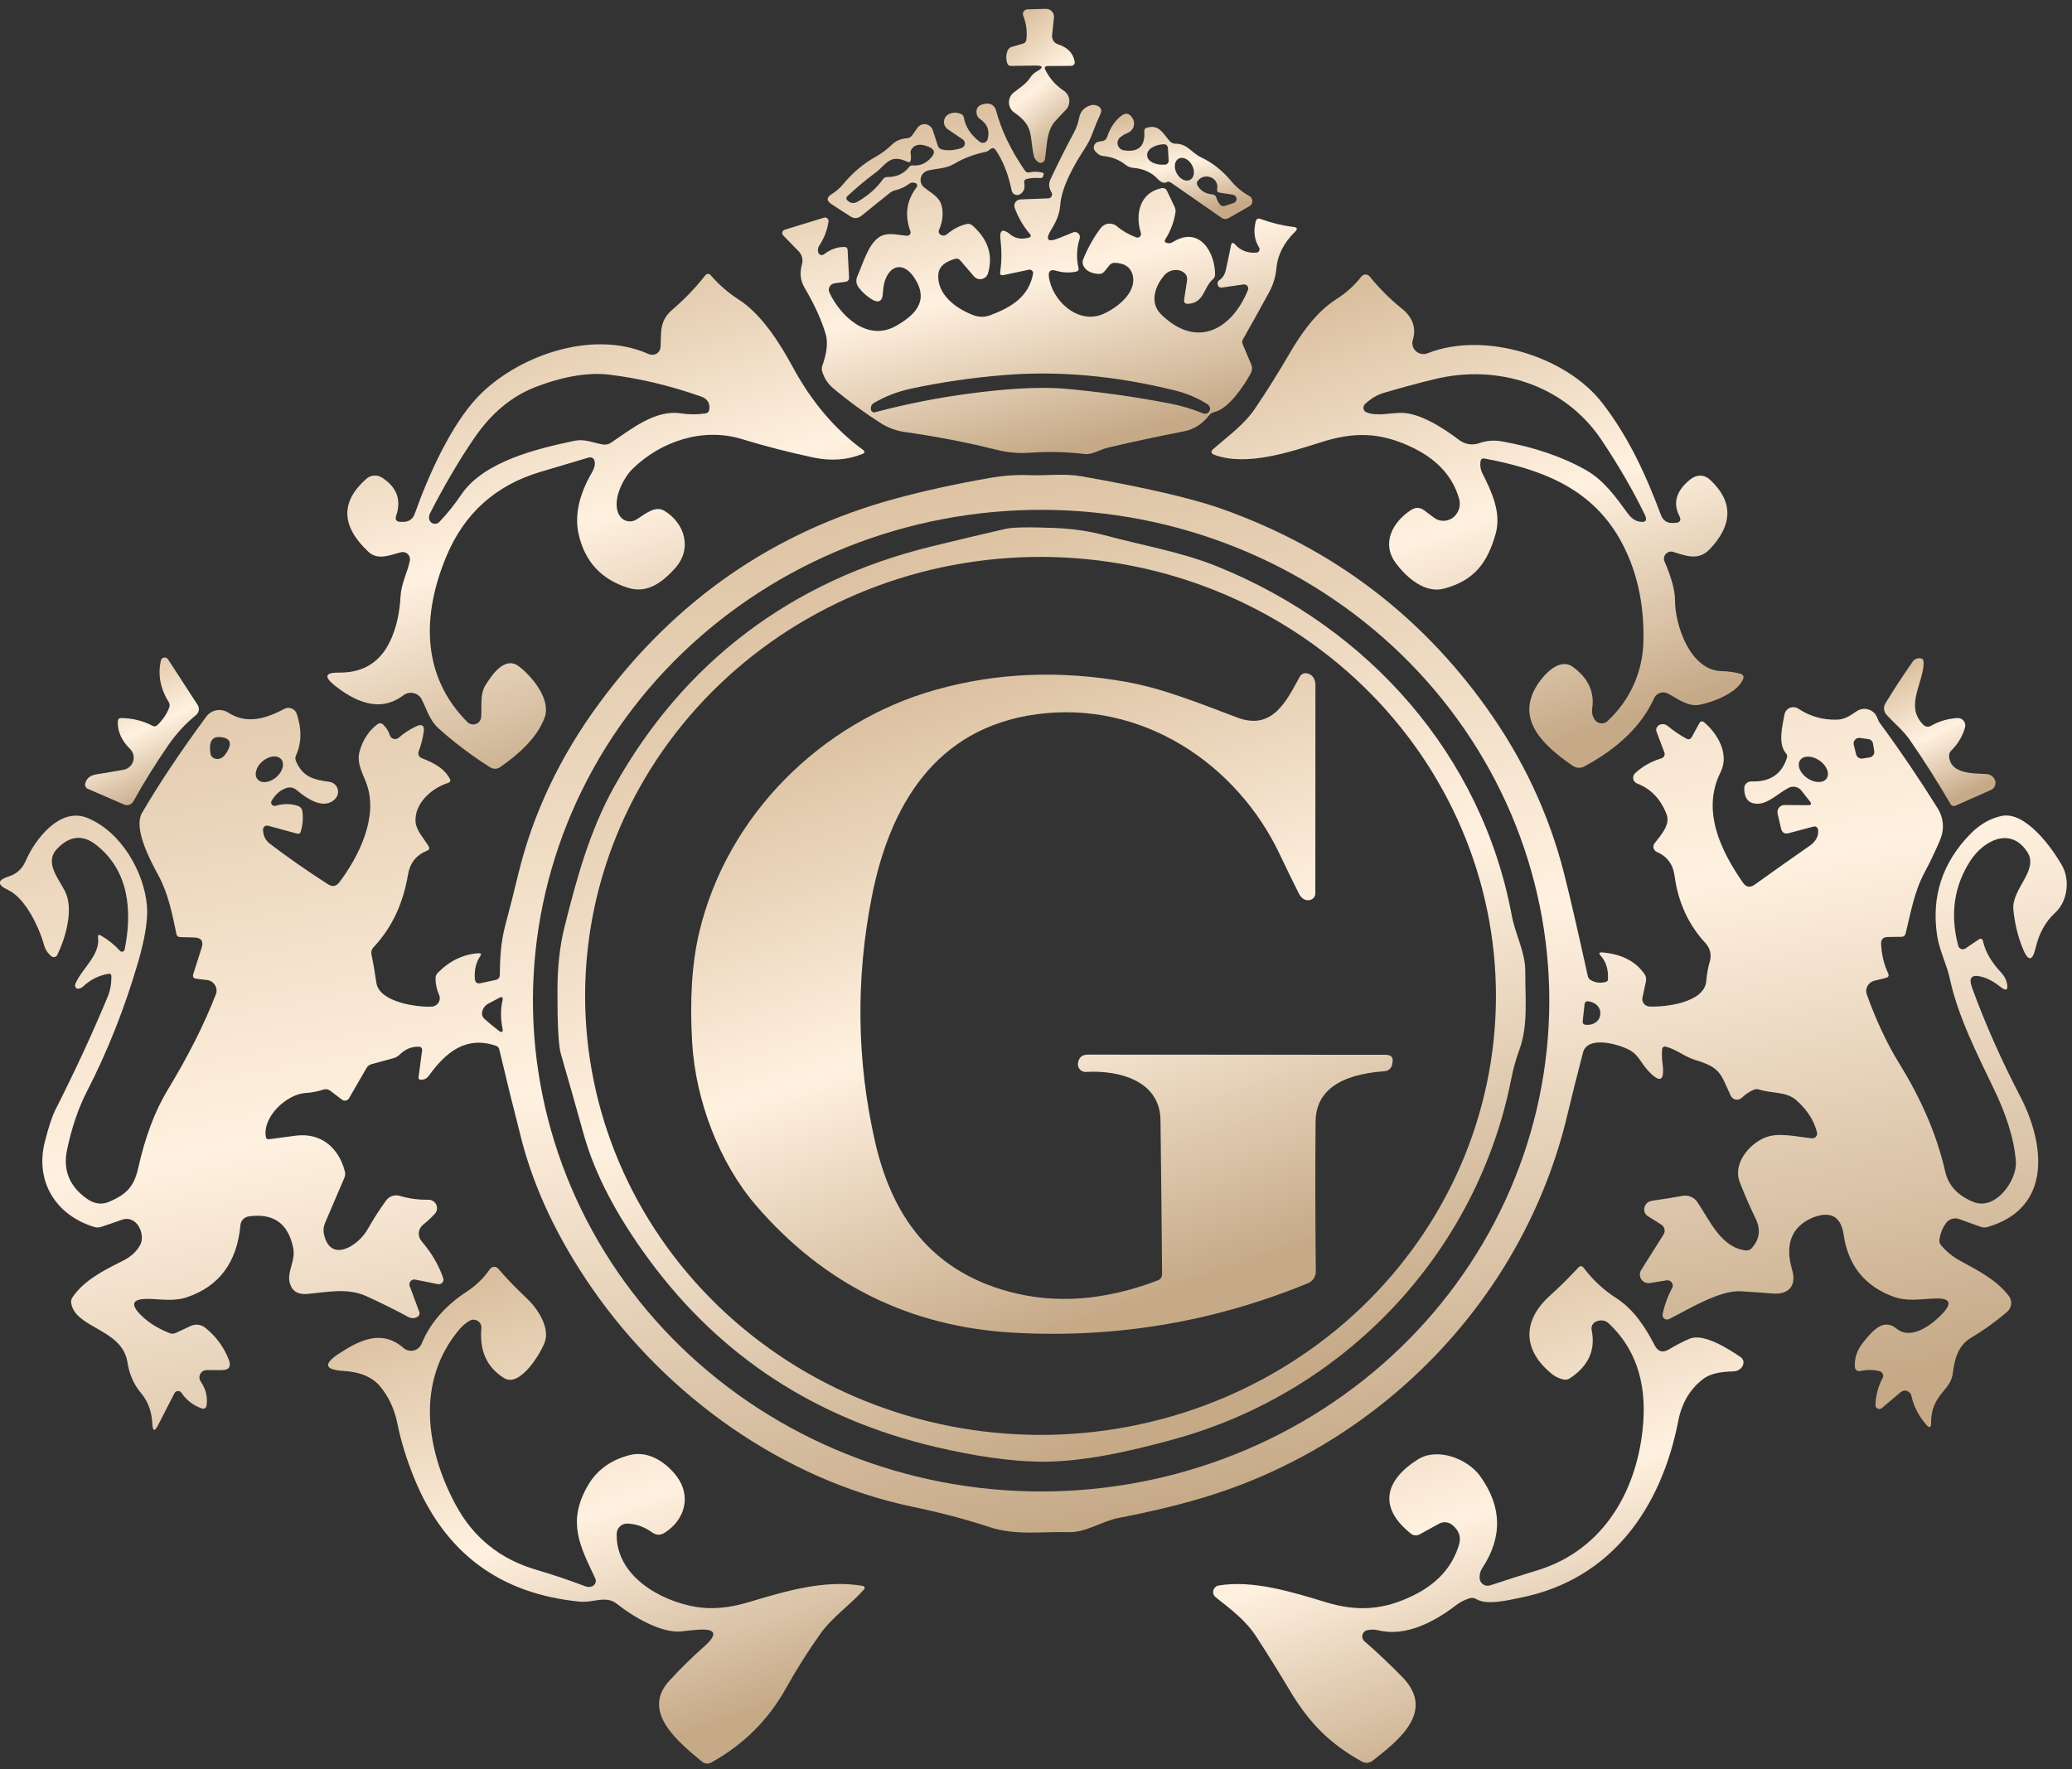 <?xml version="1.0" encoding="UTF-8"?> <svg xmlns="http://www.w3.org/2000/svg" width="48" height="41" viewBox="0 0 48 41" fill="none"><rect x="0" y="0" width="48" height="41" fill="#333333" stroke="none"/> <path d="M24.012 1.659C24.185 1.562 24.17 1.515 23.966 1.519L23.429 1.528C23.376 1.529 23.342 1.504 23.329 1.453C23.301 1.347 23.307 1.252 23.345 1.166C23.354 1.147 23.367 1.129 23.384 1.115C23.401 1.101 23.42 1.09 23.442 1.084L23.694 1.013C23.743 0.999 23.77 0.968 23.777 0.917C23.799 0.729 23.775 0.545 23.705 0.365C23.698 0.349 23.695 0.331 23.697 0.314C23.699 0.296 23.705 0.28 23.715 0.265C23.725 0.25 23.738 0.238 23.753 0.23C23.769 0.221 23.786 0.216 23.804 0.216L24.228 0.205C24.254 0.204 24.28 0.209 24.304 0.219C24.328 0.229 24.349 0.244 24.367 0.263C24.385 0.282 24.398 0.304 24.407 0.328C24.415 0.353 24.418 0.379 24.416 0.404L24.373 0.819C24.369 0.864 24.38 0.909 24.404 0.946C24.429 0.984 24.465 1.012 24.508 1.026C24.736 1.1 24.866 1.236 24.897 1.436C24.898 1.447 24.898 1.458 24.895 1.469C24.892 1.48 24.886 1.49 24.879 1.498C24.871 1.507 24.862 1.514 24.852 1.518C24.842 1.523 24.83 1.526 24.819 1.526L24.274 1.53C24.207 1.531 24.188 1.561 24.217 1.62C24.313 1.816 24.455 1.976 24.642 2.101C24.678 2.125 24.708 2.156 24.731 2.193C24.753 2.23 24.767 2.272 24.771 2.315C24.776 2.358 24.77 2.401 24.756 2.442C24.742 2.482 24.719 2.519 24.688 2.55C24.607 2.634 24.526 2.719 24.447 2.806C24.232 3.043 24.259 3.398 24.205 3.696C24.202 3.711 24.195 3.725 24.186 3.737C24.177 3.749 24.164 3.759 24.15 3.765C24.136 3.772 24.121 3.775 24.105 3.774C24.09 3.774 24.075 3.769 24.061 3.762C24.001 3.727 23.962 3.673 23.947 3.601C23.845 3.122 23.959 2.93 23.496 2.607C23.46 2.581 23.43 2.548 23.408 2.509C23.387 2.47 23.375 2.427 23.373 2.383C23.371 2.339 23.38 2.295 23.398 2.255C23.416 2.214 23.443 2.179 23.477 2.15C23.612 2.04 23.769 1.948 23.864 1.8C23.903 1.74 23.953 1.693 24.012 1.659Z" fill="url(#paint0_linear_1514_1118)"></path> <path d="M23.857 5.42C23.709 5.248 23.592 5.048 23.507 4.819C23.499 4.797 23.496 4.774 23.498 4.751C23.501 4.728 23.509 4.706 23.522 4.687C23.535 4.667 23.553 4.651 23.573 4.64C23.594 4.629 23.617 4.622 23.64 4.621L24.285 4.596C24.301 4.595 24.316 4.591 24.33 4.582C24.343 4.574 24.355 4.562 24.362 4.548C24.37 4.535 24.373 4.519 24.373 4.503C24.373 4.487 24.368 4.472 24.36 4.458C24.297 4.357 24.288 4.257 24.334 4.158C24.51 3.783 24.692 3.42 24.88 3.069C24.936 2.964 24.977 2.849 25.001 2.725C25.027 2.594 25.102 2.503 25.227 2.453C25.294 2.426 25.355 2.424 25.411 2.447C25.509 2.487 25.535 2.554 25.49 2.649C25.43 2.777 25.372 2.914 25.319 3.06C25.268 3.202 25.204 3.33 25.127 3.446C24.899 3.792 24.591 4.325 24.561 4.755C24.549 4.931 24.483 5.114 24.362 5.307C24.204 5.56 24.264 5.629 24.542 5.514L24.856 5.386C24.876 5.377 24.898 5.375 24.92 5.378C24.942 5.382 24.962 5.391 24.979 5.406C24.995 5.421 25.007 5.44 25.013 5.461C25.019 5.482 25.019 5.505 25.012 5.526C24.941 5.753 24.932 5.983 24.985 6.215C24.995 6.256 24.979 6.282 24.937 6.292C24.784 6.327 24.624 6.32 24.459 6.272C24.337 6.237 24.283 6.282 24.298 6.408C24.365 6.954 24.967 7.537 25.563 7.273C25.877 7.133 26.322 6.79 26.245 6.402C26.205 6.201 26.064 6.097 25.823 6.09C25.8 6.089 25.778 6.094 25.757 6.103C25.737 6.112 25.719 6.126 25.704 6.144L25.588 6.287C25.549 6.334 25.499 6.355 25.437 6.348C25.258 6.331 25.144 6.264 25.095 6.149C25.074 6.101 25.074 6.052 25.095 6.004C25.205 5.735 25.34 5.495 25.499 5.285C25.52 5.257 25.547 5.233 25.577 5.216C25.608 5.198 25.642 5.187 25.677 5.183C25.713 5.18 25.748 5.183 25.782 5.193C25.816 5.203 25.848 5.22 25.875 5.243C26.006 5.354 26.155 5.439 26.32 5.5C26.335 5.506 26.351 5.507 26.366 5.504C26.381 5.501 26.395 5.494 26.407 5.484C26.418 5.473 26.426 5.46 26.43 5.445C26.434 5.43 26.434 5.414 26.429 5.399C26.293 4.965 26.398 4.464 26.913 4.359C26.936 4.354 26.96 4.357 26.981 4.367C27.003 4.377 27.02 4.394 27.03 4.415L27.211 4.792C27.232 4.835 27.238 4.881 27.23 4.928C27.195 5.148 27.118 5.351 27 5.538C26.967 5.59 26.982 5.622 27.044 5.632C27.061 5.636 27.078 5.637 27.095 5.635C27.123 5.632 27.148 5.624 27.17 5.609C27.793 5.219 28.154 5.862 28.148 6.366C28.148 6.405 28.133 6.438 28.104 6.464C27.876 6.663 27.898 7.02 27.527 7.04C27.453 7.045 27.421 7.011 27.432 6.938L27.5 6.497C27.505 6.463 27.501 6.43 27.489 6.398C27.476 6.367 27.456 6.34 27.429 6.319C27.296 6.214 27.094 6.247 26.985 6.367C26.767 6.606 26.616 7.007 26.898 7.284C27.734 8.105 28.544 7.621 28.91 6.721C28.916 6.706 28.919 6.689 28.916 6.672C28.914 6.655 28.907 6.64 28.897 6.626C28.886 6.613 28.872 6.603 28.856 6.597C28.841 6.59 28.823 6.588 28.806 6.591L28.313 6.663C28.262 6.671 28.228 6.65 28.21 6.602C28.203 6.581 28.203 6.559 28.21 6.537C28.215 6.521 28.23 6.505 28.253 6.488C28.325 6.438 28.373 6.363 28.396 6.262C28.441 6.064 28.481 5.874 28.516 5.692C28.531 5.617 28.564 5.609 28.614 5.666C28.738 5.806 28.901 5.869 29.105 5.854C29.118 5.853 29.131 5.849 29.143 5.842C29.154 5.835 29.164 5.825 29.17 5.813C29.176 5.801 29.179 5.788 29.179 5.775C29.178 5.761 29.175 5.749 29.168 5.737C29.058 5.559 29.033 5.357 29.09 5.132C29.105 5.071 29.143 5.052 29.202 5.074C29.454 5.166 29.709 5.228 29.966 5.259C30.054 5.27 30.067 5.307 30.004 5.368C29.742 5.623 29.596 5.908 29.568 6.222C29.551 6.414 29.496 6.596 29.403 6.767C29.199 7.143 28.997 7.507 28.797 7.857C28.774 7.898 28.772 7.939 28.79 7.981L28.985 8.443C28.999 8.477 29.005 8.513 29.003 8.549C29.002 8.585 28.991 8.62 28.974 8.652C28.815 8.943 28.46 9.48 28.125 9.551C28.077 9.562 28.039 9.586 28.009 9.625C27.854 9.828 27.656 9.952 27.414 9.998C26.852 10.107 26.266 10.232 25.657 10.375C25.488 10.415 25.301 10.542 25.135 10.521C24.723 10.471 24.292 10.461 23.845 10.492C23.592 10.509 23.338 10.486 23.083 10.422C22.403 10.251 21.685 10.113 20.93 10.006C20.771 9.983 20.559 9.905 20.422 9.818C20.028 9.566 19.654 9.293 19.301 8.996C19.177 8.892 19.093 8.762 19.046 8.605C19.034 8.563 19.035 8.517 19.05 8.474C19.157 8.177 19.183 7.934 19.128 7.744C19.035 7.422 18.871 7.063 18.638 6.666C18.535 6.492 18.526 6.315 18.578 6.126C18.593 6.073 18.593 6.017 18.58 5.963C18.566 5.91 18.539 5.861 18.5 5.821L18.144 5.456C18.135 5.446 18.128 5.434 18.124 5.421C18.121 5.408 18.121 5.394 18.124 5.381C18.128 5.368 18.134 5.356 18.144 5.346C18.153 5.336 18.165 5.328 18.178 5.324L19.088 5.044C19.102 5.04 19.116 5.039 19.129 5.042C19.142 5.045 19.155 5.051 19.165 5.059C19.176 5.068 19.184 5.079 19.189 5.091C19.194 5.104 19.195 5.117 19.193 5.13C19.166 5.328 19.096 5.513 18.982 5.686C18.947 5.74 18.938 5.796 18.956 5.853C18.96 5.866 18.967 5.877 18.977 5.887C18.986 5.896 18.998 5.903 19.011 5.907C19.024 5.911 19.038 5.912 19.051 5.91C19.064 5.907 19.077 5.902 19.087 5.893C19.241 5.776 19.4 5.719 19.564 5.723C19.609 5.723 19.634 5.747 19.636 5.793L19.669 6.427C19.672 6.488 19.644 6.522 19.583 6.53L19.332 6.565C19.309 6.569 19.286 6.578 19.266 6.591C19.247 6.605 19.23 6.623 19.219 6.643C19.207 6.664 19.201 6.687 19.2 6.711C19.199 6.734 19.204 6.758 19.214 6.779C19.463 7.316 20.094 7.926 20.752 7.555C21.177 7.314 21.53 6.993 21.198 6.462C20.886 5.962 20.477 6.202 20.454 6.779C20.445 6.99 20.352 7.038 20.173 6.922C20.076 6.859 19.987 6.779 19.906 6.681C19.832 6.592 19.819 6.495 19.866 6.39C19.989 6.117 20.106 5.681 20.353 5.504C20.544 5.367 20.796 5.447 21.011 5.463C21.024 5.464 21.037 5.462 21.049 5.456C21.061 5.451 21.071 5.443 21.079 5.432C21.087 5.422 21.092 5.41 21.094 5.397C21.096 5.384 21.095 5.371 21.09 5.359C20.952 4.985 21.001 4.643 21.237 4.335C21.243 4.327 21.247 4.318 21.248 4.309C21.25 4.3 21.249 4.291 21.246 4.282C21.244 4.273 21.239 4.265 21.232 4.258C21.226 4.251 21.217 4.246 21.208 4.243C21.186 4.235 21.163 4.231 21.139 4.231C21.113 4.231 21.089 4.239 21.07 4.254C20.973 4.327 20.863 4.379 20.738 4.41C20.688 4.423 20.642 4.446 20.602 4.479L19.956 5C19.874 5.066 19.787 5.071 19.698 5.013L19.267 4.734C19.143 4.655 19.143 4.576 19.267 4.499C19.37 4.433 19.459 4.357 19.531 4.27C19.751 4.003 19.999 3.793 20.274 3.64C20.416 3.561 20.542 3.467 20.654 3.359C20.753 3.26 20.868 3.215 21.008 3.204C21.063 3.199 21.105 3.175 21.136 3.13L21.252 2.963C21.273 2.932 21.303 2.908 21.337 2.894C21.371 2.879 21.409 2.874 21.446 2.879C21.483 2.884 21.518 2.9 21.546 2.924C21.575 2.948 21.596 2.979 21.608 3.014L21.727 3.38C21.735 3.401 21.747 3.42 21.764 3.435C21.781 3.45 21.802 3.46 21.824 3.465C21.962 3.496 22.112 3.484 22.274 3.43C22.294 3.423 22.312 3.411 22.325 3.395C22.339 3.379 22.348 3.359 22.351 3.338C22.354 3.318 22.351 3.297 22.342 3.278C22.334 3.259 22.32 3.242 22.302 3.231L21.956 2.995C21.926 2.974 21.902 2.946 21.887 2.913C21.871 2.88 21.865 2.844 21.868 2.808C21.872 2.771 21.885 2.737 21.906 2.707C21.928 2.678 21.957 2.655 21.99 2.64C22.084 2.599 22.176 2.601 22.267 2.644C22.302 2.659 22.322 2.685 22.328 2.722C22.367 2.94 22.489 3.128 22.695 3.285C22.71 3.296 22.728 3.304 22.747 3.308C22.767 3.311 22.786 3.31 22.805 3.304C22.823 3.298 22.84 3.287 22.853 3.273C22.866 3.259 22.875 3.242 22.88 3.224C22.933 3.029 22.874 2.874 22.704 2.758C22.656 2.726 22.629 2.681 22.623 2.624C22.606 2.49 22.683 2.415 22.854 2.4C22.903 2.396 22.951 2.409 22.991 2.436C23.031 2.464 23.06 2.505 23.072 2.551C23.194 3.013 23.417 3.48 23.742 3.952C23.77 3.992 23.806 4.006 23.853 3.994C23.95 3.971 24.052 3.974 24.158 4.003C24.174 4.008 24.181 4.018 24.177 4.034L24.17 4.071C24.167 4.088 24.157 4.103 24.143 4.114C24.128 4.124 24.11 4.129 24.093 4.127C23.987 4.117 23.886 4.123 23.79 4.145C23.738 4.157 23.717 4.189 23.727 4.24C23.75 4.354 23.721 4.44 23.639 4.496C23.621 4.508 23.601 4.516 23.58 4.519C23.558 4.521 23.537 4.519 23.517 4.511C23.497 4.503 23.479 4.491 23.465 4.474C23.451 4.458 23.442 4.439 23.437 4.418C23.357 4.03 23.232 3.714 23.06 3.469C23.03 3.426 22.993 3.42 22.95 3.45C22.935 3.461 22.92 3.473 22.905 3.485C22.886 3.501 22.863 3.512 22.838 3.518C22.565 3.574 22.317 3.669 22.094 3.802C21.911 3.911 21.699 3.901 21.496 3.952C21.456 3.963 21.419 3.984 21.39 4.014C21.361 4.043 21.341 4.08 21.332 4.12C21.322 4.16 21.324 4.202 21.337 4.24C21.351 4.279 21.374 4.314 21.406 4.34C21.555 4.464 21.749 4.551 21.808 4.748C21.86 4.926 21.842 5.121 21.752 5.332C21.744 5.351 21.743 5.371 21.749 5.391C21.755 5.41 21.767 5.426 21.785 5.437C21.837 5.47 21.889 5.466 21.94 5.425C22.09 5.302 22.242 5.224 22.396 5.191C22.445 5.181 22.489 5.192 22.526 5.224C22.89 5.545 23.011 5.915 22.888 6.334C22.879 6.366 22.86 6.396 22.835 6.419C22.81 6.442 22.779 6.458 22.746 6.465C22.712 6.472 22.677 6.47 22.645 6.459C22.612 6.448 22.583 6.428 22.561 6.402L22.251 6.04C22.212 5.996 22.166 5.983 22.112 6.001C21.924 6.064 21.745 6.152 21.736 6.378C21.718 6.833 22.142 7.147 22.548 7.303C22.679 7.352 22.809 7.353 22.936 7.306C23.418 7.127 23.835 6.879 23.932 6.343C23.934 6.33 23.933 6.317 23.929 6.304C23.925 6.291 23.918 6.28 23.908 6.271C23.898 6.262 23.886 6.255 23.873 6.251C23.86 6.248 23.847 6.247 23.834 6.25L23.251 6.374C23.187 6.388 23.16 6.362 23.17 6.299C23.206 6.061 23.208 5.813 23.177 5.556C23.15 5.327 23.226 5.285 23.405 5.432C23.522 5.528 23.663 5.553 23.83 5.507C23.884 5.492 23.893 5.463 23.857 5.42ZM21.02 3.749C20.604 3.553 20.529 3.822 20.271 4.01C20.064 4.162 19.852 4.339 19.635 4.541C19.596 4.576 19.596 4.612 19.635 4.648C19.705 4.714 19.782 4.722 19.868 4.673C20.116 4.53 20.311 4.357 20.454 4.153C20.465 4.137 20.48 4.124 20.498 4.115C20.515 4.106 20.535 4.101 20.555 4.102C20.771 4.104 20.939 4.027 21.06 3.87C21.082 3.841 21.111 3.829 21.147 3.833C21.318 3.848 21.463 3.783 21.583 3.637C21.668 3.535 21.648 3.458 21.524 3.406C21.334 3.324 21.199 3.339 21.121 3.45C21.097 3.484 21.088 3.524 21.097 3.569C21.106 3.615 21.106 3.662 21.098 3.709C21.091 3.757 21.065 3.771 21.02 3.749ZM22.518 9.112C23.176 9.027 23.999 8.947 24.721 9.012C25.531 9.086 26.335 9.201 27.134 9.357C27.379 9.405 27.624 9.479 27.869 9.579C27.89 9.588 27.913 9.59 27.936 9.586C27.958 9.582 27.979 9.571 27.996 9.556C28.012 9.541 28.024 9.521 28.029 9.499C28.035 9.478 28.033 9.455 28.026 9.434C28.015 9.404 27.995 9.38 27.967 9.363C27.74 9.22 27.492 9.115 27.222 9.049C25.845 8.707 24.526 8.588 23.264 8.691C22.513 8.753 21.794 8.858 21.106 9.006C20.802 9.071 20.518 9.18 20.255 9.332C20.187 9.37 20.162 9.427 20.18 9.502C20.182 9.512 20.186 9.52 20.192 9.528C20.197 9.535 20.204 9.541 20.212 9.546C20.221 9.551 20.23 9.554 20.239 9.555C20.248 9.557 20.258 9.556 20.267 9.554C20.993 9.36 21.743 9.213 22.518 9.112Z" fill="url(#paint1_linear_1514_1118)"></path> <path d="M27.016 4.226C27.002 4.235 26.986 4.238 26.97 4.235C26.917 4.228 26.871 4.203 26.832 4.16C26.687 3.998 26.492 3.908 26.248 3.889C26.187 3.884 26.133 3.862 26.084 3.825C25.932 3.704 25.758 3.635 25.562 3.616C25.507 3.611 25.459 3.59 25.419 3.551L25.38 3.515C25.362 3.497 25.348 3.475 25.342 3.451C25.335 3.426 25.336 3.401 25.343 3.377C25.351 3.353 25.365 3.331 25.384 3.315C25.403 3.298 25.426 3.287 25.451 3.283L25.542 3.267C25.565 3.264 25.587 3.254 25.605 3.238C25.623 3.223 25.637 3.203 25.644 3.181C25.713 2.972 25.82 2.809 25.963 2.694C26.077 2.6 26.17 2.619 26.242 2.749C26.259 2.778 26.268 2.81 26.271 2.843C26.274 2.876 26.27 2.909 26.259 2.94C26.248 2.972 26.23 3 26.207 3.024C26.184 3.048 26.156 3.067 26.125 3.08C26.062 3.105 26.005 3.138 25.953 3.18C25.927 3.2 25.907 3.228 25.897 3.26C25.886 3.291 25.885 3.325 25.894 3.358C25.903 3.39 25.921 3.419 25.946 3.441C25.971 3.463 26.002 3.478 26.035 3.483C26.377 3.535 26.534 3.387 26.508 3.038C26.505 3.001 26.522 2.976 26.558 2.963C26.854 2.866 26.948 3.107 27.103 3.275C27.12 3.293 27.14 3.307 27.162 3.316C27.184 3.326 27.207 3.33 27.232 3.33C27.508 3.329 27.605 3.543 27.834 3.651C28.088 3.771 28.315 3.951 28.515 4.189C28.637 4.336 28.78 4.453 28.941 4.541C28.963 4.552 28.981 4.569 28.993 4.59C29.006 4.611 29.012 4.634 29.013 4.658C29.013 4.682 29.007 4.706 28.995 4.727C28.983 4.748 28.965 4.766 28.944 4.778L28.473 5.048C28.409 5.085 28.348 5.083 28.289 5.041L27.124 4.23C27.088 4.205 27.052 4.204 27.016 4.226ZM27.073 3.721L27.056 3.426C27.054 3.403 27.044 3.381 27.026 3.365C27.009 3.35 26.985 3.341 26.962 3.343L26.94 3.344C26.84 3.35 26.745 3.379 26.677 3.426C26.608 3.472 26.572 3.532 26.575 3.593L26.576 3.609C26.578 3.639 26.589 3.668 26.61 3.695C26.63 3.722 26.66 3.745 26.696 3.765C26.732 3.784 26.775 3.798 26.822 3.807C26.868 3.816 26.918 3.819 26.967 3.816L26.989 3.815C27.001 3.814 27.012 3.811 27.023 3.806C27.034 3.801 27.043 3.794 27.051 3.785C27.059 3.777 27.065 3.766 27.069 3.755C27.073 3.744 27.074 3.733 27.073 3.721ZM27.567 4.169C27.59 4.157 27.61 4.138 27.626 4.115C27.641 4.091 27.651 4.063 27.656 4.032C27.66 4 27.659 3.966 27.652 3.931C27.645 3.897 27.633 3.862 27.616 3.83C27.599 3.797 27.578 3.767 27.553 3.742C27.528 3.717 27.501 3.696 27.472 3.682C27.443 3.667 27.414 3.659 27.386 3.658C27.358 3.656 27.331 3.662 27.307 3.674C27.284 3.686 27.264 3.704 27.249 3.728C27.234 3.752 27.223 3.78 27.219 3.811C27.214 3.843 27.215 3.877 27.222 3.911C27.229 3.946 27.241 3.981 27.258 4.013C27.275 4.046 27.297 4.075 27.322 4.101C27.346 4.126 27.374 4.147 27.402 4.161C27.431 4.176 27.46 4.184 27.489 4.185C27.517 4.186 27.544 4.181 27.567 4.169ZM28.196 4.383C28.247 4.113 27.906 3.99 27.75 4.187C27.721 4.225 27.719 4.265 27.745 4.306C27.82 4.426 27.934 4.492 28.087 4.506C28.135 4.51 28.166 4.536 28.18 4.582C28.194 4.634 28.219 4.683 28.253 4.729C28.287 4.773 28.331 4.787 28.384 4.769L28.579 4.704C28.6 4.697 28.618 4.683 28.63 4.664C28.642 4.646 28.648 4.624 28.646 4.602C28.644 4.58 28.634 4.559 28.619 4.543C28.604 4.527 28.583 4.516 28.561 4.512L28.256 4.465C28.208 4.458 28.188 4.431 28.196 4.383Z" fill="url(#paint2_linear_1514_1118)"></path> <path d="M9.179 11.945C9.146 12.041 9.181 12.091 9.285 12.093H9.33C9.471 12.095 9.564 12.031 9.61 11.9C9.935 10.982 10.458 9.841 11.063 9.203C11.941 8.275 13.694 7.609 15.029 8.205C15.058 8.218 15.089 8.223 15.121 8.221C15.153 8.219 15.184 8.21 15.21 8.194C15.238 8.177 15.26 8.155 15.276 8.128C15.292 8.101 15.301 8.071 15.303 8.039C15.32 7.689 15.274 7.436 15.572 7.179C15.86 6.932 16.117 6.664 16.342 6.376C16.349 6.367 16.358 6.36 16.369 6.355C16.379 6.35 16.39 6.347 16.401 6.347C16.413 6.346 16.424 6.349 16.434 6.353C16.444 6.358 16.453 6.364 16.461 6.373C16.653 6.596 16.868 6.784 17.105 6.936C17.642 7.279 18.064 7.949 18.361 8.498C18.799 9.307 19.341 9.948 19.988 10.421C20.043 10.461 20.039 10.494 19.976 10.52C19.625 10.661 19.246 10.688 18.838 10.601C18.271 10.48 17.72 10.338 17.184 10.174C16.275 9.897 15.299 10.23 14.649 10.87C14.416 11.102 14.138 11.671 14.373 11.976C14.415 12.029 14.475 12.065 14.542 12.078C14.608 12.09 14.678 12.078 14.736 12.043C14.924 11.931 15.172 11.7 15.394 11.838C15.873 12.134 16.041 12.725 15.636 13.171C15.361 13.475 15.01 13.763 14.556 13.623C13.928 13.429 13.543 13.01 13.402 12.365C13.309 11.936 13.414 11.461 13.717 10.94C13.74 10.901 13.758 10.858 13.77 10.812C13.782 10.768 13.783 10.725 13.774 10.682C13.771 10.668 13.765 10.654 13.757 10.642C13.748 10.63 13.738 10.62 13.725 10.613C13.713 10.605 13.699 10.6 13.684 10.598C13.669 10.596 13.655 10.597 13.64 10.601C13.258 10.714 12.885 10.825 12.522 10.934C11.48 11.243 10.752 11.899 10.337 12.9C9.786 14.228 9.745 15.644 10.827 16.732C10.852 16.757 10.884 16.774 10.918 16.782C10.953 16.791 10.989 16.789 11.023 16.777C11.057 16.765 11.086 16.744 11.108 16.717C11.13 16.689 11.143 16.656 11.146 16.621C11.17 16.369 11.109 16.095 11.249 15.873C11.388 15.655 11.69 15.189 12.021 15.441C12.329 15.678 12.766 16.204 12.619 16.621C12.455 17.086 12.015 17.479 11.587 17.776C11.554 17.8 11.514 17.813 11.473 17.814C11.432 17.814 11.391 17.803 11.356 17.782C10.928 17.511 10.53 17.211 10.161 16.88C9.955 16.694 9.89 16.448 9.771 16.209C9.753 16.172 9.726 16.14 9.693 16.114C9.66 16.088 9.622 16.07 9.581 16.061C9.54 16.052 9.498 16.051 9.457 16.06C9.416 16.069 9.378 16.087 9.345 16.112C8.79 16.532 8.206 16.246 7.745 15.877C7.499 15.679 7.535 15.582 7.852 15.586C8.446 15.593 8.856 15.316 9.083 14.754C9.195 14.479 9.26 14.171 9.278 13.831C9.296 13.511 9.432 13.288 9.495 12.992C9.5 12.964 9.499 12.936 9.49 12.909C9.482 12.882 9.467 12.858 9.446 12.838C9.426 12.819 9.4 12.805 9.373 12.798C9.345 12.79 9.317 12.79 9.289 12.797C9.038 12.859 8.756 12.995 8.534 12.786C7.901 12.193 7.884 11.63 8.484 11.097C8.534 11.052 8.597 11.025 8.664 11.02C8.732 11.015 8.798 11.033 8.854 11.07C9.193 11.291 9.301 11.583 9.179 11.945ZM16.349 9.579C16.369 9.576 16.388 9.567 16.402 9.553C16.417 9.538 16.426 9.52 16.429 9.5C16.456 9.345 16.39 9.24 16.233 9.185C15.511 8.933 14.805 8.765 14.115 8.682C13.549 8.613 12.908 8.77 12.395 8.972C11.841 9.19 11.369 9.587 10.98 10.161C10.63 10.675 10.292 11.251 9.965 11.888C9.944 11.928 9.936 11.97 9.94 12.013C9.942 12.039 9.952 12.064 9.968 12.085C9.985 12.106 10.007 12.122 10.032 12.13C10.057 12.139 10.084 12.14 10.11 12.134C10.136 12.128 10.159 12.114 10.177 12.095C10.364 11.9 10.533 11.689 10.684 11.464C11.209 10.683 12.466 10.393 13.301 10.216C13.541 10.165 13.722 10.255 13.954 10.298C14.027 10.313 14.094 10.299 14.155 10.258C14.617 9.951 15.173 9.488 15.77 9.578C15.967 9.608 16.16 9.608 16.349 9.579Z" fill="url(#paint3_linear_1514_1118)"></path> <path d="M34.3 10.679C34.282 10.781 34.296 10.878 34.343 10.971C34.563 11.406 34.783 11.887 34.649 12.366C34.466 13.016 34.173 13.447 33.456 13.639C33.015 13.758 32.593 13.393 32.337 13.051C31.996 12.595 32.255 12.099 32.688 11.818C32.794 11.749 32.896 11.752 32.996 11.828L33.217 11.994C33.293 12.052 33.389 12.077 33.485 12.065C33.58 12.053 33.666 12.004 33.725 11.93C33.814 11.819 33.839 11.693 33.8 11.554C33.65 11.023 33.268 10.618 32.654 10.339C31.95 10.017 31.365 10.008 30.621 10.242C29.88 10.476 28.876 10.812 28.14 10.542C28.05 10.509 28.041 10.461 28.113 10.399C28.447 10.107 28.818 9.843 29.067 9.477C29.334 9.083 29.595 8.668 29.849 8.232C30.131 7.747 30.476 7.238 30.971 6.923C31.188 6.786 31.377 6.614 31.538 6.408C31.55 6.393 31.564 6.382 31.581 6.374C31.597 6.366 31.616 6.361 31.634 6.361C31.652 6.361 31.671 6.365 31.687 6.373C31.704 6.381 31.719 6.392 31.73 6.407C31.952 6.682 32.2 6.93 32.474 7.15C32.703 7.331 32.822 7.583 32.73 7.874C32.716 7.92 32.715 7.969 32.727 8.016C32.74 8.062 32.765 8.104 32.801 8.137C32.837 8.17 32.882 8.192 32.93 8.2C32.978 8.209 33.027 8.204 33.072 8.186C34.364 7.671 36.264 8.241 37.112 9.33C37.724 10.118 38.124 10.992 38.477 11.932C38.529 12.069 38.628 12.131 38.774 12.118L38.816 12.116C38.923 12.107 38.953 12.055 38.905 11.959C38.748 11.653 38.832 11.371 39.155 11.111C39.307 10.99 39.481 10.99 39.621 11.122C40.152 11.621 40.148 12.155 39.611 12.723C39.349 13 39.064 12.883 38.762 12.789C38.731 12.78 38.699 12.779 38.669 12.787C38.638 12.796 38.611 12.812 38.59 12.836C38.569 12.859 38.555 12.887 38.549 12.918C38.544 12.949 38.548 12.981 38.56 13.009C38.722 13.385 38.803 13.685 38.803 13.907C38.803 14.483 39.151 15.537 39.886 15.552C40.037 15.555 40.186 15.576 40.331 15.617C40.342 15.62 40.352 15.625 40.361 15.632C40.369 15.639 40.376 15.648 40.382 15.658C40.387 15.668 40.39 15.678 40.39 15.689C40.391 15.7 40.389 15.711 40.386 15.722C40.267 16.046 39.706 16.266 39.368 16.332C39.102 16.383 38.861 16.189 38.642 16.072C38.614 16.057 38.583 16.048 38.551 16.045C38.519 16.042 38.486 16.046 38.456 16.056C38.426 16.066 38.398 16.082 38.374 16.104C38.351 16.125 38.332 16.151 38.319 16.18C38.038 16.802 37.502 17.327 36.711 17.756C36.613 17.809 36.517 17.803 36.421 17.737C35.792 17.298 35.083 16.692 35.616 15.865C35.77 15.628 36.128 15.229 36.437 15.454C36.792 15.712 36.941 16.032 36.886 16.414C36.871 16.512 36.891 16.6 36.944 16.678C36.96 16.701 36.981 16.72 37.005 16.735C37.029 16.749 37.057 16.758 37.085 16.761C37.113 16.764 37.142 16.761 37.169 16.752C37.196 16.743 37.221 16.728 37.241 16.709C37.752 16.229 38.053 15.593 38.071 14.868C38.094 13.964 37.909 13.167 37.517 12.479C36.835 11.285 35.668 10.865 34.382 10.624C34.364 10.62 34.345 10.624 34.33 10.635C34.314 10.645 34.303 10.661 34.3 10.679ZM32.448 9.566C32.895 9.561 33.455 9.933 33.809 10.2C33.874 10.248 33.949 10.28 34.029 10.292C34.109 10.304 34.191 10.296 34.267 10.269C34.437 10.209 34.616 10.195 34.804 10.23C35.556 10.365 36.205 10.588 36.751 10.899C37.16 11.133 37.436 11.525 37.71 11.898C37.789 12.006 37.877 12.069 37.976 12.087C38.126 12.115 38.169 12.061 38.102 11.924C37.833 11.368 37.501 10.794 37.106 10.203C36.243 8.908 34.687 8.428 33.224 8.788C32.825 8.886 32.437 8.991 32.059 9.103C31.898 9.151 31.752 9.239 31.62 9.365C31.606 9.379 31.595 9.397 31.59 9.416C31.584 9.435 31.583 9.455 31.587 9.474C31.592 9.494 31.601 9.512 31.614 9.526C31.628 9.541 31.645 9.553 31.664 9.559C31.913 9.647 32.192 9.57 32.448 9.566Z" fill="url(#paint4_linear_1514_1118)"></path> <path d="M41.928 18.57L41.734 18.323C41.7 18.278 41.65 18.247 41.595 18.235C41.539 18.223 41.481 18.231 41.431 18.258C41.219 18.368 40.977 18.609 40.747 18.623C40.52 18.637 40.407 18.517 40.407 18.263C40.408 18.242 40.412 18.222 40.42 18.203C40.429 18.184 40.441 18.166 40.456 18.152C40.471 18.137 40.489 18.126 40.509 18.119C40.529 18.111 40.55 18.108 40.571 18.108C41.002 18.124 41.277 17.94 41.397 17.557C41.408 17.521 41.402 17.488 41.376 17.46C41.18 17.232 41.292 16.826 41.339 16.556C41.346 16.523 41.36 16.491 41.382 16.464C41.403 16.437 41.431 16.416 41.463 16.403C41.495 16.39 41.53 16.384 41.565 16.388C41.599 16.391 41.632 16.403 41.661 16.422C41.928 16.6 42.225 16.685 42.553 16.676C42.743 16.672 42.867 16.577 43.015 16.478C43.055 16.452 43.101 16.435 43.148 16.429C43.196 16.422 43.245 16.427 43.29 16.442C43.336 16.456 43.377 16.482 43.412 16.515C43.446 16.548 43.472 16.588 43.488 16.633C43.506 16.684 43.53 16.73 43.56 16.77C44.013 17.384 44.454 18.035 44.883 18.722C45.034 18.965 45.05 19.222 44.932 19.494C44.82 19.752 44.701 20 44.574 20.238C44.346 20.668 44.264 21.151 44.146 21.63C44.133 21.682 44.1 21.709 44.045 21.709L43.733 21.713C43.623 21.715 43.571 21.77 43.578 21.879C43.592 22.132 43.646 22.356 43.74 22.551C43.767 22.608 43.749 22.645 43.687 22.661L43.42 22.727C43.386 22.735 43.355 22.751 43.328 22.772C43.301 22.793 43.278 22.819 43.262 22.849C43.246 22.879 43.236 22.913 43.233 22.947C43.231 22.981 43.235 23.015 43.247 23.047C43.442 23.586 43.688 24.142 43.991 24.631C44.481 25.424 44.86 26.255 45.063 27.149C45.134 27.464 45.347 27.697 45.703 27.848C46.233 28.071 46.729 27.343 46.7 26.924C46.661 26.356 46.446 25.763 46.195 25.243C45.804 24.431 45.356 23.544 45.172 22.688C45.097 22.338 44.928 22.029 44.875 21.677C44.739 20.77 44.998 19.983 45.653 19.317C45.865 19.102 46.103 18.966 46.365 18.908C46.922 18.786 47.55 19.661 47.777 20.071C47.953 20.392 47.902 20.886 47.609 21.152C47.388 21.353 47.237 21.625 47.157 21.967C47.083 22.277 46.986 22.285 46.864 21.989C46.748 21.707 46.674 21.404 46.642 21.082C46.594 20.596 47.243 20.167 46.963 19.74C46.572 19.144 45.948 19.486 45.653 19.935C45.267 20.524 45.17 21.184 45.364 21.915C45.368 21.933 45.377 21.948 45.389 21.961C45.401 21.974 45.416 21.984 45.433 21.991C45.449 21.997 45.467 21.998 45.485 21.996C45.503 21.994 45.52 21.988 45.534 21.977L45.834 21.773C45.889 21.734 45.924 21.748 45.939 21.813C45.994 22.058 46.136 22.3 46.362 22.54C46.429 22.61 46.471 22.689 46.491 22.776C46.529 22.946 46.479 22.977 46.341 22.867C46.194 22.75 46.052 22.673 45.914 22.636C45.676 22.571 45.599 22.653 45.683 22.882C45.984 23.711 46.358 24.555 46.804 25.413C47.368 26.498 47.556 27.995 46.042 28.433C45.992 28.448 45.938 28.447 45.888 28.43L45.388 28.249C45.334 28.229 45.274 28.228 45.219 28.245C45.164 28.261 45.115 28.296 45.082 28.342C45.001 28.453 44.95 28.581 44.929 28.726C44.922 28.773 44.933 28.815 44.963 28.851C45.085 28.996 45.228 29.114 45.392 29.205C45.809 29.436 46.241 29.646 46.536 30.029C46.578 30.084 46.597 30.153 46.59 30.222C46.583 30.291 46.549 30.355 46.496 30.4C46.229 30.628 45.95 30.829 45.658 31.002C45.36 31.178 45.278 31.501 45.239 31.818C45.203 32.1 45.012 32.209 44.879 32.429C44.782 32.589 44.734 32.768 44.736 32.966C44.738 33.087 44.699 33.102 44.619 33.009C44.443 32.803 44.33 32.581 44.279 32.343C44.274 32.317 44.262 32.294 44.244 32.274C44.227 32.255 44.204 32.24 44.179 32.231C44.154 32.223 44.128 32.221 44.102 32.226C44.076 32.231 44.052 32.242 44.032 32.259L43.596 32.628C43.582 32.639 43.566 32.647 43.548 32.649C43.531 32.651 43.513 32.648 43.498 32.641C43.482 32.633 43.468 32.621 43.459 32.606C43.451 32.591 43.446 32.574 43.447 32.557C43.454 32.332 43.51 32.124 43.613 31.932C43.621 31.917 43.626 31.901 43.626 31.884C43.627 31.867 43.623 31.851 43.616 31.835C43.609 31.82 43.599 31.806 43.586 31.796C43.573 31.785 43.557 31.777 43.541 31.773C43.389 31.737 43.239 31.737 43.091 31.772C43.078 31.775 43.064 31.775 43.05 31.773C43.036 31.77 43.023 31.764 43.012 31.756C43.001 31.748 42.991 31.737 42.984 31.725C42.977 31.713 42.973 31.7 42.971 31.686C42.953 31.474 43.022 31.273 43.181 31.083C43.364 30.865 43.62 30.529 43.936 30.788C44.288 31.076 44.789 30.667 45.008 30.43C45.225 30.196 45.173 30.082 44.852 30.089C44.508 30.096 44.199 30.171 43.858 30.045C43.198 29.802 42.815 29.324 42.71 28.613C42.648 28.189 42.413 28.055 42.003 28.211C41.994 28.215 41.985 28.219 41.977 28.222C41.499 28.434 41.346 28.836 41.517 29.427C41.626 29.802 41.429 30.003 41.067 29.974C40.814 29.953 40.567 29.936 40.326 29.922C39.83 29.893 39.104 30.348 38.666 30.566C38.649 30.575 38.629 30.578 38.609 30.576C38.59 30.575 38.571 30.567 38.556 30.555C38.54 30.544 38.528 30.528 38.521 30.51C38.514 30.491 38.513 30.472 38.517 30.453C38.562 30.236 38.636 30.033 38.737 29.846C38.748 29.826 38.753 29.803 38.751 29.781C38.75 29.758 38.742 29.736 38.728 29.718C38.715 29.7 38.697 29.686 38.676 29.677C38.655 29.668 38.632 29.666 38.609 29.669L38.222 29.731C38.184 29.737 38.145 29.732 38.11 29.717C38.074 29.701 38.044 29.677 38.023 29.645C38.002 29.613 37.99 29.576 37.989 29.538C37.989 29.5 37.999 29.462 38.019 29.43L38.537 28.608C38.549 28.59 38.557 28.569 38.561 28.547C38.565 28.524 38.564 28.502 38.559 28.48C38.554 28.458 38.544 28.438 38.531 28.42C38.518 28.401 38.502 28.386 38.482 28.374L38.176 28.183C38.142 28.162 38.115 28.131 38.101 28.094C38.087 28.056 38.085 28.016 38.096 27.977C38.121 27.887 38.184 27.836 38.286 27.822C38.528 27.788 38.758 27.751 38.978 27.711C39.043 27.699 39.109 27.706 39.17 27.731C39.23 27.756 39.282 27.798 39.319 27.852C39.604 28.272 39.871 28.913 40.444 28.975C40.501 28.981 40.547 28.963 40.583 28.921C40.763 28.716 40.793 28.489 40.672 28.24C40.533 27.953 40.41 27.67 40.303 27.393C40.136 26.963 40.527 26.5 40.903 26.355C41.218 26.234 41.646 26.347 41.973 26.377C41.991 26.378 42.008 26.376 42.025 26.369C42.041 26.363 42.056 26.353 42.068 26.34C42.08 26.327 42.088 26.311 42.092 26.294C42.097 26.278 42.097 26.26 42.093 26.243C42.027 25.969 41.867 25.719 41.613 25.494C41.382 25.289 41.038 25.34 40.755 25.248C40.708 25.232 40.661 25.235 40.616 25.257C40.517 25.302 40.429 25.362 40.352 25.437C40.334 25.455 40.311 25.468 40.287 25.475C40.262 25.483 40.236 25.484 40.211 25.48C40.186 25.475 40.162 25.464 40.142 25.449C40.121 25.433 40.105 25.413 40.094 25.39C39.854 24.873 39.862 24.74 39.269 24.561C39.029 24.489 38.843 24.32 38.598 24.256C38.54 24.241 38.509 24.264 38.504 24.324C38.497 24.43 38.5 24.536 38.514 24.64C38.569 25.061 38.454 25.113 38.168 24.797C38.038 24.656 37.954 24.456 37.785 24.352C37.552 24.208 36.779 23.976 36.672 24.39C36.538 24.904 36.415 25.395 36.303 25.862C35.303 30.037 32.091 33.366 28.064 34.645C27.446 34.841 26.726 35.018 25.905 35.176C25.527 35.25 25.153 35.514 24.768 35.504C24.154 35.486 23.532 35.586 22.928 35.388C22.38 35.207 21.788 35.051 21.15 34.918C18.128 34.285 15.44 32.343 13.72 29.859C12.925 28.712 12.378 27.558 12.079 26.397C11.9 25.7 11.729 25.008 11.567 24.32C11.557 24.276 11.53 24.247 11.486 24.232C10.786 23.997 10.323 24.39 9.936 24.925C9.887 24.993 9.823 25.024 9.745 25.02C9.708 25.017 9.692 24.997 9.696 24.96L9.777 24.351C9.786 24.286 9.757 24.254 9.691 24.254C9.526 24.253 9.381 24.316 9.254 24.442C9.215 24.479 9.168 24.506 9.117 24.52L8.608 24.659C8.583 24.665 8.56 24.676 8.54 24.692C8.52 24.707 8.503 24.726 8.491 24.748L8.085 25.45C8.077 25.464 8.066 25.475 8.054 25.484C8.041 25.493 8.027 25.5 8.012 25.503C7.996 25.506 7.981 25.506 7.966 25.502C7.95 25.499 7.936 25.492 7.924 25.483L7.649 25.274C7.601 25.238 7.548 25.23 7.491 25.248C7.357 25.293 7.221 25.319 7.082 25.327C6.639 25.354 6.072 25.883 6.16 26.351C6.162 26.366 6.171 26.38 6.184 26.389C6.197 26.398 6.213 26.401 6.229 26.399C6.43 26.371 6.638 26.343 6.854 26.316C7.437 26.243 7.849 26.596 7.989 27.144C8.002 27.195 7.998 27.244 7.978 27.292L7.527 28.346C7.494 28.426 7.486 28.514 7.504 28.598C7.657 29.286 8.303 28.864 8.516 28.486C8.647 28.255 8.789 28.033 8.943 27.82C8.978 27.771 9.027 27.734 9.085 27.714C9.142 27.695 9.205 27.693 9.263 27.711C9.477 27.775 9.697 27.805 9.922 27.801C9.961 27.8 9.999 27.81 10.032 27.831C10.065 27.851 10.091 27.881 10.107 27.916C10.123 27.95 10.128 27.989 10.122 28.027C10.116 28.065 10.098 28.1 10.072 28.128C9.987 28.22 9.897 28.303 9.801 28.38C9.773 28.402 9.75 28.43 9.733 28.461C9.716 28.492 9.706 28.527 9.702 28.562C9.699 28.598 9.703 28.634 9.714 28.668C9.725 28.702 9.742 28.733 9.766 28.761C9.997 29.031 10.165 29.317 10.268 29.619C10.275 29.637 10.276 29.656 10.272 29.674C10.269 29.692 10.26 29.709 10.248 29.723C10.235 29.736 10.219 29.747 10.201 29.753C10.184 29.759 10.165 29.76 10.146 29.757L9.621 29.652C9.601 29.648 9.581 29.649 9.561 29.655C9.542 29.662 9.525 29.673 9.512 29.689C9.498 29.704 9.489 29.722 9.486 29.742C9.482 29.762 9.484 29.782 9.491 29.801L9.713 30.399C9.721 30.42 9.721 30.444 9.713 30.465C9.705 30.486 9.689 30.505 9.669 30.516C9.597 30.555 9.524 30.555 9.45 30.513C9.141 30.346 8.818 30.185 8.482 30.033C8.057 29.84 7.579 29.94 7.131 29.983C6.909 30.005 6.771 29.925 6.717 29.743C6.636 29.471 6.853 29.225 6.793 28.922C6.679 28.35 6.335 28.105 5.762 28.187C5.711 28.195 5.665 28.218 5.63 28.255C5.595 28.292 5.574 28.339 5.57 28.389C5.491 29.252 5.077 29.809 4.328 30.061C4.033 30.161 3.744 30.105 3.444 30.099C3.059 30.091 3.004 30.22 3.278 30.488C3.442 30.648 3.656 30.782 3.922 30.89C3.974 30.911 4.025 30.91 4.075 30.886L4.418 30.726C4.472 30.701 4.532 30.691 4.591 30.698C4.65 30.705 4.706 30.728 4.752 30.765C5.005 30.967 5.187 31.215 5.3 31.508C5.362 31.669 5.305 31.749 5.131 31.749L4.792 31.748C4.76 31.748 4.73 31.756 4.703 31.772C4.676 31.788 4.655 31.811 4.64 31.838C4.625 31.865 4.619 31.896 4.62 31.927C4.622 31.958 4.632 31.988 4.65 32.013C4.771 32.19 4.815 32.378 4.784 32.577C4.782 32.588 4.777 32.599 4.771 32.609C4.765 32.618 4.756 32.626 4.746 32.632C4.736 32.638 4.725 32.642 4.714 32.643C4.702 32.644 4.691 32.643 4.68 32.639C4.478 32.569 4.319 32.447 4.203 32.274C4.194 32.261 4.182 32.25 4.167 32.242C4.153 32.235 4.136 32.232 4.12 32.233C4.104 32.234 4.088 32.239 4.074 32.248C4.061 32.257 4.05 32.269 4.042 32.283L3.66 33.028C3.582 33.177 3.539 33.168 3.53 33.001C3.515 32.728 3.442 32.488 3.262 32.274C3.099 32.082 2.996 31.846 2.952 31.565C2.83 30.787 1.739 30.784 1.649 30.193C1.641 30.149 1.65 30.108 1.675 30.069C1.935 29.671 2.424 29.426 2.846 29.216C3.032 29.123 3.166 29 3.248 28.847C3.375 28.61 3.175 28.139 2.818 28.267C2.658 28.324 2.499 28.378 2.342 28.43C2.289 28.447 2.235 28.448 2.181 28.431C1.278 28.155 0.807 27.362 1.04 26.452C1.126 26.112 1.208 25.866 1.285 25.714C1.745 24.804 2.149 23.931 2.495 23.096C2.554 22.951 2.582 22.795 2.581 22.626C2.581 22.577 2.556 22.557 2.507 22.566C2.286 22.604 2.092 22.703 1.924 22.86C1.895 22.888 1.86 22.904 1.819 22.909C1.787 22.913 1.766 22.904 1.755 22.885C1.738 22.854 1.736 22.823 1.749 22.79C1.905 22.436 2.324 22.127 2.271 21.726C2.262 21.663 2.285 21.648 2.341 21.68C2.508 21.777 2.653 21.894 2.777 22.031C2.785 22.04 2.795 22.047 2.806 22.051C2.818 22.054 2.83 22.054 2.842 22.051C2.854 22.048 2.864 22.042 2.873 22.033C2.881 22.024 2.886 22.013 2.888 22.002C3.068 21.105 2.988 20.172 2.226 19.577C1.917 19.336 1.619 19.364 1.33 19.661C1.014 19.984 1.358 20.352 1.51 20.661C1.715 21.078 1.512 21.751 1.327 22.128C1.321 22.14 1.312 22.151 1.301 22.16C1.29 22.168 1.278 22.174 1.264 22.177C1.25 22.179 1.236 22.179 1.223 22.175C1.21 22.172 1.197 22.165 1.187 22.156C1.105 22.087 1.05 22.003 1.022 21.902C0.913 21.51 0.598 20.816 0.187 20.622C-0.074 20.5 -0.067 20.395 0.209 20.307C0.388 20.25 0.518 20.13 0.597 19.946C0.804 19.464 1.383 18.689 2.026 18.954C2.807 19.274 3.341 20.207 3.405 21C3.429 21.311 3.359 21.749 3.194 22.314C2.882 23.377 2.488 24.37 2.012 25.294C1.813 25.682 1.66 26.133 1.553 26.646C1.455 27.115 1.609 27.493 2.015 27.779C2.186 27.899 2.357 27.922 2.529 27.848C2.952 27.668 3.11 27.475 3.203 27.06C3.362 26.349 3.586 25.754 3.873 25.275C4.361 24.47 4.737 23.725 5 23.042C5.014 23.007 5.019 22.97 5.016 22.932C5.012 22.895 5 22.859 4.981 22.827C4.961 22.795 4.934 22.768 4.903 22.747C4.871 22.727 4.835 22.714 4.797 22.71L4.548 22.68C4.481 22.672 4.457 22.636 4.477 22.572L4.672 21.959C4.719 21.808 4.663 21.73 4.503 21.724L4.172 21.715C4.125 21.713 4.096 21.689 4.087 21.643C3.995 21.194 3.898 20.711 3.676 20.297C3.493 19.958 3.078 19.199 3.292 18.833C3.689 18.154 4.185 17.412 4.779 16.605C4.836 16.528 4.92 16.476 5.015 16.459C5.11 16.442 5.207 16.461 5.288 16.513C5.718 16.793 6.169 16.648 6.586 16.427C6.612 16.413 6.641 16.405 6.671 16.403C6.701 16.402 6.73 16.407 6.758 16.418C6.786 16.429 6.811 16.446 6.831 16.467C6.851 16.489 6.867 16.515 6.876 16.543C6.993 16.899 6.987 17.221 6.856 17.509C6.847 17.529 6.843 17.549 6.842 17.57C6.842 17.591 6.846 17.611 6.854 17.631C7.011 18.006 7.269 18.068 7.628 18.117C7.67 18.122 7.71 18.139 7.744 18.166C7.777 18.192 7.802 18.227 7.817 18.266C7.832 18.306 7.836 18.349 7.828 18.39C7.82 18.431 7.801 18.47 7.773 18.502C7.512 18.792 7.097 18.497 6.868 18.305C6.802 18.249 6.727 18.234 6.643 18.258C6.505 18.299 6.388 18.398 6.293 18.554C6.284 18.568 6.28 18.584 6.281 18.6C6.281 18.616 6.287 18.632 6.297 18.645C6.307 18.658 6.321 18.667 6.336 18.672C6.352 18.677 6.369 18.677 6.384 18.672C6.571 18.618 6.747 18.62 6.91 18.678C6.934 18.686 6.955 18.701 6.972 18.721C6.988 18.741 6.999 18.764 7.003 18.79C7.028 18.942 7.016 19.102 6.967 19.269C6.955 19.313 6.926 19.329 6.88 19.316L6.21 19.134C6.196 19.131 6.181 19.13 6.167 19.133C6.153 19.136 6.139 19.142 6.128 19.151C6.116 19.16 6.107 19.171 6.101 19.184C6.095 19.197 6.092 19.212 6.093 19.226C6.097 19.366 6.151 19.475 6.254 19.553C6.676 19.874 7.124 20.186 7.597 20.49C7.7 20.556 7.789 20.541 7.863 20.443C8.318 19.836 8.769 18.928 8.492 18.162C8.406 17.927 8.259 17.684 8.327 17.426C8.4 17.151 8.54 16.935 8.748 16.779C8.767 16.765 8.79 16.758 8.813 16.76C8.836 16.762 8.858 16.772 8.875 16.788C8.949 16.861 9.002 16.944 9.031 17.038C9.038 17.058 9.049 17.076 9.064 17.091C9.079 17.105 9.098 17.116 9.118 17.121C9.138 17.127 9.16 17.127 9.18 17.123C9.201 17.118 9.22 17.109 9.236 17.095C9.361 16.987 9.494 16.9 9.635 16.834C9.779 16.766 9.839 16.811 9.815 16.967C9.79 17.125 9.752 17.273 9.699 17.411C9.687 17.441 9.688 17.474 9.701 17.503C9.713 17.532 9.737 17.555 9.767 17.567C10.025 17.668 10.289 17.794 10.421 18.047C10.446 18.093 10.432 18.125 10.382 18.141C9.995 18.263 9.595 18.621 9.627 19.049C9.642 19.246 9.828 19.44 9.928 19.608C9.957 19.656 9.946 19.69 9.894 19.712C9.644 19.813 9.497 19.997 9.452 20.264C9.34 20.943 9.073 21.505 8.653 21.95C8.608 21.998 8.592 22.053 8.605 22.116C8.648 22.319 8.686 22.538 8.719 22.774C8.785 23.225 9.67 23.344 9.999 23.326C10.031 23.325 10.063 23.315 10.091 23.299C10.118 23.283 10.142 23.26 10.159 23.232C10.176 23.205 10.186 23.174 10.188 23.142C10.19 23.11 10.184 23.078 10.17 23.049C10.115 22.925 10.088 22.797 10.09 22.664C10.091 22.617 10.108 22.577 10.14 22.544C10.418 22.262 10.734 22.111 11.087 22.089C11.145 22.085 11.157 22.108 11.126 22.155C11.028 22.299 10.986 22.474 11 22.679C11.006 22.767 11.052 22.801 11.139 22.782L11.486 22.707C11.512 22.702 11.535 22.688 11.552 22.668C11.569 22.648 11.578 22.622 11.578 22.597C11.582 22.224 11.602 21.835 11.698 21.471C11.801 21.084 11.903 20.682 12.004 20.265C12.345 18.852 12.975 17.524 13.894 16.28C15.656 13.893 17.938 12.318 20.74 11.555C21.398 11.376 22.132 11.215 22.942 11.073C23.246 11.02 23.541 10.999 23.827 11.01C24.239 11.028 24.639 10.964 25.049 11.036C26.532 11.297 27.613 11.548 28.294 11.788C30.831 12.687 32.877 14.221 34.431 16.392C35.28 17.578 35.88 18.856 36.23 20.227C36.356 20.719 36.54 21.514 36.782 22.613C36.791 22.656 36.814 22.689 36.852 22.711C36.953 22.773 37.069 22.787 37.2 22.753C37.231 22.746 37.248 22.726 37.249 22.694C37.263 22.469 37.206 22.285 37.078 22.14C37.032 22.087 37.044 22.064 37.115 22.07C37.558 22.106 37.883 22.27 38.091 22.563C38.13 22.618 38.143 22.677 38.13 22.742L38.049 23.119C38.044 23.143 38.045 23.168 38.05 23.192C38.056 23.216 38.067 23.238 38.082 23.258C38.097 23.277 38.117 23.293 38.139 23.304C38.161 23.316 38.185 23.322 38.21 23.323C38.572 23.341 39.486 23.237 39.527 22.734C39.54 22.573 39.568 22.419 39.611 22.272C39.631 22.2 39.633 22.124 39.616 22.051C39.598 21.979 39.562 21.911 39.511 21.856C39.115 21.43 38.875 20.908 38.792 20.289C38.756 20.026 38.619 19.843 38.38 19.74C38.362 19.732 38.346 19.72 38.334 19.705C38.321 19.69 38.312 19.673 38.307 19.654C38.302 19.635 38.301 19.615 38.305 19.596C38.309 19.577 38.317 19.559 38.328 19.544C38.467 19.36 38.702 19.119 38.608 18.87C38.474 18.519 38.247 18.28 37.925 18.156C37.902 18.147 37.882 18.132 37.866 18.113C37.85 18.095 37.84 18.072 37.835 18.049C37.83 18.024 37.832 18 37.84 17.977C37.847 17.953 37.861 17.933 37.879 17.916C38.056 17.755 38.259 17.641 38.488 17.573C38.502 17.569 38.515 17.562 38.526 17.552C38.537 17.543 38.546 17.532 38.553 17.519C38.559 17.506 38.563 17.492 38.564 17.478C38.565 17.463 38.562 17.449 38.557 17.435L38.376 16.957C38.359 16.913 38.366 16.871 38.397 16.834C38.425 16.798 38.464 16.78 38.514 16.78C38.559 16.779 38.599 16.793 38.634 16.822C38.77 16.934 38.912 17.031 39.059 17.112C39.117 17.146 39.162 17.133 39.194 17.075L39.365 16.762C39.396 16.708 39.435 16.7 39.482 16.741C39.797 17.007 40.067 17.48 39.858 17.896C39.41 18.79 39.869 19.72 40.375 20.451C40.45 20.56 40.542 20.576 40.65 20.499C41.089 20.184 41.515 19.883 41.928 19.595C42.052 19.51 42.142 19.375 42.116 19.219C42.114 19.208 42.11 19.197 42.103 19.187C42.097 19.178 42.089 19.17 42.079 19.163C42.07 19.157 42.059 19.153 42.048 19.151C42.036 19.15 42.025 19.15 42.014 19.153L41.443 19.305C41.344 19.332 41.283 19.296 41.26 19.198L41.18 18.853C41.174 18.829 41.174 18.804 41.18 18.78C41.186 18.756 41.197 18.734 41.212 18.715C41.228 18.695 41.248 18.68 41.27 18.669C41.293 18.659 41.317 18.654 41.342 18.654L41.884 18.658C41.959 18.659 41.973 18.63 41.928 18.57ZM35.891 23.208C35.894 21.714 35.592 20.235 35.003 18.854C34.413 17.473 33.549 16.218 32.457 15.159C31.366 14.101 30.07 13.261 28.642 12.687C27.215 12.113 25.685 11.817 24.139 11.814C22.593 11.811 21.061 12.103 19.632 12.672C18.203 13.241 16.904 14.077 15.809 15.131C14.713 16.185 13.844 17.437 13.25 18.816C12.656 20.195 12.349 21.674 12.346 23.167C12.344 24.661 12.646 26.14 13.235 27.521C13.824 28.902 14.689 30.157 15.78 31.216C16.871 32.274 18.168 33.114 19.595 33.688C21.022 34.262 22.553 34.559 24.099 34.561C25.645 34.564 27.176 34.272 28.605 33.703C30.035 33.134 31.334 32.298 32.429 31.244C33.524 30.19 34.393 28.938 34.987 27.559C35.581 26.18 35.889 24.701 35.891 23.208ZM5.278 17.39C5.376 17.202 5.319 17.099 5.106 17.08C4.91 17.062 4.833 17.191 4.876 17.466C4.88 17.491 4.89 17.513 4.906 17.532C4.921 17.551 4.942 17.566 4.965 17.574C5.086 17.618 5.191 17.557 5.278 17.39ZM43.087 17.1C43.066 17.097 43.045 17.1 43.025 17.107C43.005 17.114 42.988 17.126 42.974 17.142C42.959 17.157 42.949 17.176 42.944 17.196C42.939 17.216 42.939 17.238 42.944 17.258L42.999 17.48C43.006 17.511 43.026 17.538 43.053 17.556C43.08 17.575 43.112 17.582 43.145 17.577L43.311 17.551C43.328 17.549 43.344 17.543 43.359 17.534C43.373 17.525 43.386 17.513 43.396 17.499C43.406 17.486 43.413 17.47 43.417 17.453C43.421 17.437 43.421 17.42 43.418 17.403L43.39 17.232C43.385 17.205 43.373 17.18 43.353 17.161C43.333 17.142 43.308 17.13 43.281 17.126L43.087 17.1ZM42.314 18.041C42.352 17.988 42.357 17.913 42.327 17.835C42.297 17.758 42.234 17.682 42.153 17.625C42.113 17.597 42.069 17.574 42.025 17.558C41.981 17.543 41.936 17.534 41.895 17.533C41.853 17.532 41.814 17.538 41.781 17.552C41.748 17.566 41.722 17.587 41.703 17.613C41.664 17.667 41.66 17.741 41.69 17.819C41.72 17.897 41.782 17.973 41.864 18.029C41.904 18.057 41.947 18.08 41.992 18.096C42.036 18.112 42.08 18.12 42.122 18.121C42.164 18.122 42.202 18.116 42.235 18.102C42.268 18.088 42.295 18.068 42.314 18.041ZM6.512 17.591C6.469 17.543 6.4 17.521 6.318 17.531C6.237 17.541 6.151 17.581 6.079 17.643C6.007 17.705 5.954 17.784 5.934 17.863C5.913 17.941 5.925 18.012 5.968 18.06C6.011 18.109 6.08 18.131 6.162 18.121C6.243 18.111 6.329 18.071 6.401 18.008C6.473 17.946 6.526 17.867 6.546 17.789C6.567 17.711 6.555 17.64 6.512 17.591ZM11.311 23.258C11.254 23.288 11.212 23.333 11.187 23.393C11.149 23.482 11.163 23.556 11.228 23.614C11.331 23.707 11.438 23.795 11.549 23.88C11.629 23.941 11.659 23.922 11.64 23.824C11.595 23.596 11.595 23.382 11.642 23.182C11.659 23.107 11.633 23.087 11.564 23.123L11.311 23.258ZM36.709 23.263L36.664 23.672C36.663 23.681 36.663 23.69 36.666 23.698C36.669 23.707 36.673 23.715 36.679 23.722C36.684 23.729 36.691 23.734 36.699 23.739C36.707 23.743 36.716 23.745 36.725 23.746L36.739 23.747C36.819 23.756 36.899 23.737 36.961 23.695C37.023 23.654 37.062 23.592 37.07 23.524L37.072 23.492C37.08 23.424 37.055 23.356 37.003 23.302C36.952 23.248 36.878 23.212 36.797 23.204L36.783 23.202C36.775 23.201 36.766 23.202 36.757 23.205C36.748 23.207 36.74 23.212 36.733 23.217C36.726 23.223 36.721 23.23 36.716 23.238C36.712 23.245 36.709 23.254 36.709 23.263Z" fill="url(#paint5_linear_1514_1118)"></path> <path d="M14.229 18.228C15.841 15.338 18.346 13.456 21.557 12.668C22.138 12.525 22.713 12.388 23.283 12.257C23.452 12.217 23.839 12.21 24.443 12.235C24.855 12.252 25.235 12.308 25.583 12.401C26.459 12.638 27.369 12.789 28.204 13.128C31.715 14.551 34.33 17.503 35.022 21.217C35.105 21.661 35.337 22.061 35.335 22.512C35.331 23.089 35.405 23.758 35.203 24.31C35.12 24.535 35.056 24.765 35.01 25C34.218 29.021 31.17 32.266 27.177 33.356C26.208 33.622 25.072 33.887 24.07 33.871C23.396 33.86 22.599 33.746 21.677 33.53C18.899 32.878 16.686 31.432 15.038 29.193C14.281 28.166 13.777 27.198 13.523 26.288C13.359 25.698 13.181 25.072 12.99 24.41C12.938 24.224 12.912 23.737 12.914 22.948C12.915 22.407 12.968 21.925 13.072 21.504C13.357 20.358 13.661 19.25 14.229 18.228ZM34.655 23.114C34.665 20.416 33.562 17.824 31.59 15.91C29.619 13.995 26.939 12.914 24.141 12.905C21.343 12.895 18.655 13.957 16.67 15.858C14.685 17.759 13.564 20.343 13.555 23.041C13.545 25.739 14.647 28.33 16.619 30.245C18.591 32.159 21.271 33.24 24.069 33.25C26.867 33.26 29.554 32.197 31.54 30.296C33.525 28.395 34.646 25.812 34.655 23.114Z" fill="url(#paint6_linear_1514_1118)"></path> <path d="M3.654 16.796C3.778 16.671 3.867 16.537 3.921 16.394C3.929 16.373 3.931 16.351 3.929 16.329C3.927 16.308 3.92 16.287 3.909 16.268C3.713 15.954 3.653 15.633 3.727 15.305C3.731 15.287 3.74 15.272 3.753 15.26C3.766 15.248 3.782 15.24 3.8 15.237C3.817 15.234 3.835 15.236 3.851 15.243C3.868 15.25 3.881 15.262 3.891 15.276L4.58 16.337C4.603 16.373 4.612 16.416 4.606 16.458C4.599 16.5 4.578 16.538 4.545 16.566C4.292 16.774 4.077 17.008 3.898 17.269C3.603 17.697 3.334 18.131 3.088 18.572C3.068 18.608 3.034 18.636 2.994 18.649C2.955 18.662 2.911 18.66 2.873 18.643L2.035 18.28C2.012 18.27 1.994 18.253 1.983 18.23C1.971 18.208 1.968 18.183 1.974 18.159C2.001 18.038 2.089 17.966 2.237 17.943C2.433 17.912 2.641 17.877 2.86 17.838C2.911 17.829 2.96 17.806 2.999 17.771C3.039 17.737 3.068 17.693 3.084 17.643C3.1 17.593 3.102 17.541 3.089 17.49C3.077 17.439 3.051 17.393 3.013 17.356C2.836 17.18 2.714 16.962 2.731 16.709C2.734 16.661 2.76 16.638 2.808 16.639C3.07 16.642 3.31 16.701 3.526 16.816C3.573 16.841 3.616 16.835 3.654 16.796Z" fill="url(#paint7_linear_1514_1118)"></path> <path d="M44.557 16.796C44.58 16.819 44.609 16.834 44.641 16.838C44.673 16.842 44.706 16.835 44.734 16.819C44.917 16.713 45.12 16.653 45.343 16.639C45.371 16.637 45.399 16.642 45.425 16.653C45.45 16.664 45.472 16.681 45.49 16.703C45.507 16.724 45.519 16.75 45.525 16.776C45.531 16.804 45.529 16.831 45.522 16.858C45.463 17.062 45.358 17.239 45.207 17.388C45.166 17.429 45.148 17.477 45.154 17.534C45.189 17.94 45.718 17.92 46.02 17.936C46.082 17.94 46.133 17.965 46.174 18.01C46.226 18.07 46.24 18.134 46.217 18.203C46.201 18.25 46.171 18.283 46.125 18.304L45.3 18.67C45.279 18.679 45.257 18.68 45.236 18.673C45.215 18.667 45.197 18.652 45.187 18.634C44.896 18.133 44.582 17.637 44.244 17.148C44.09 16.924 43.883 16.761 43.703 16.562C43.671 16.527 43.651 16.482 43.646 16.435C43.641 16.388 43.652 16.34 43.677 16.299C43.87 15.981 44.082 15.658 44.31 15.33C44.334 15.297 44.367 15.272 44.406 15.26C44.444 15.248 44.485 15.249 44.522 15.263C44.556 15.276 44.569 15.33 44.56 15.424C44.514 15.898 44.142 16.383 44.557 16.796Z" fill="url(#paint8_linear_1514_1118)"></path> <path d="M26.826 29.668C26.854 29.657 26.878 29.638 26.895 29.613C26.912 29.588 26.921 29.559 26.921 29.529C26.91 28.252 26.898 27.061 26.884 25.957C26.872 25.043 25.929 24.795 25.158 24.839C25.118 24.842 25.079 24.831 25.046 24.808C25.014 24.786 24.99 24.753 24.978 24.715C24.971 24.689 24.969 24.663 24.973 24.636C24.991 24.504 25.068 24.438 25.203 24.438L32.098 24.442C32.233 24.442 32.285 24.507 32.256 24.636L32.247 24.679C32.238 24.718 32.217 24.752 32.187 24.778C32.157 24.804 32.119 24.819 32.079 24.822C31.018 24.9 30.484 25.289 30.477 25.99C30.467 27.086 30.469 28.243 30.482 29.462C30.483 29.52 30.466 29.577 30.434 29.626C30.402 29.674 30.355 29.713 30.301 29.735C28.117 30.633 25.844 31.015 23.482 30.882C21.08 30.747 19.091 29.764 17.515 27.934C16.662 26.946 16.114 25.494 16.035 24.165C15.976 23.169 16.03 22.318 16.196 21.614C16.837 18.891 19.031 16.729 21.666 15.987C23.077 15.589 24.548 15.527 26.079 15.799C26.959 15.955 27.816 16.31 28.668 16.629C29.48 16.932 29.802 16.243 30.113 15.677C30.128 15.651 30.15 15.63 30.176 15.616C30.203 15.602 30.233 15.597 30.263 15.601C30.403 15.617 30.473 15.741 30.473 15.87C30.473 17.521 30.472 19.132 30.471 20.701C30.471 20.741 30.456 20.78 30.428 20.809C30.401 20.839 30.362 20.857 30.322 20.86C30.223 20.867 30.147 20.816 30.091 20.707C29.942 20.413 29.798 20.117 29.658 19.82C28.658 17.689 26.447 16.223 24.019 16.55C21.661 16.869 20.61 18.678 20.196 20.782C19.822 22.688 19.846 24.575 20.268 26.441C20.659 28.17 21.56 29.428 23.349 29.924C24.437 30.224 25.596 30.139 26.826 29.668Z" fill="url(#paint9_linear_1514_1118)"></path> <path d="M36.98 30.621C36.941 30.637 36.909 30.665 36.889 30.701C36.87 30.737 36.864 30.779 36.872 30.819C36.968 31.284 36.798 31.658 36.362 31.942C36.322 31.968 36.277 31.976 36.229 31.967C36.122 31.946 36.027 31.901 35.946 31.834C35.255 31.27 35.277 30.591 35.903 30.026C36.132 29.819 36.351 29.602 36.559 29.377C36.606 29.325 36.65 29.328 36.692 29.384C36.899 29.66 37.149 29.892 37.443 30.081C37.856 30.348 38.117 30.76 38.334 31.177C38.411 31.325 38.522 31.355 38.666 31.267C38.829 31.169 38.988 31.086 39.143 31.021C39.469 30.884 40.063 31.269 40.327 31.45C40.35 31.466 40.368 31.489 40.379 31.514C40.389 31.54 40.393 31.568 40.388 31.596C40.371 31.709 40.259 31.777 40.151 31.779C39.84 31.784 39.613 31.839 39.471 31.943C39.158 32.175 38.961 32.503 38.879 32.926C38.486 34.941 37.334 36.598 35.232 37.021C34.956 37.076 34.447 37.208 34.199 37.054C34.176 37.041 34.151 37.032 34.125 37.028C34.098 37.025 34.072 37.028 34.046 37.035C33.928 37.072 33.823 37.126 33.732 37.196C33.241 37.573 32.572 37.936 31.935 37.779C31.846 37.757 31.759 37.756 31.673 37.776C31.646 37.782 31.622 37.795 31.602 37.815C31.583 37.833 31.569 37.857 31.562 37.884C31.556 37.91 31.556 37.937 31.564 37.963C31.572 37.989 31.587 38.012 31.608 38.03C31.906 38.29 32.199 38.567 32.486 38.861C33.271 39.663 32.382 40.342 31.797 40.801C31.762 40.828 31.721 40.844 31.677 40.848C31.633 40.851 31.59 40.842 31.552 40.821C30.804 40.406 30.33 39.924 29.888 39.187C29.635 38.762 29.377 38.347 29.113 37.94C28.85 37.534 28.523 37.303 28.161 37.01C28.137 36.991 28.12 36.966 28.111 36.938C28.102 36.91 28.101 36.88 28.109 36.851C28.117 36.822 28.133 36.797 28.155 36.777C28.177 36.757 28.205 36.744 28.234 36.739C29.035 36.609 29.927 36.889 30.718 37.128C31.454 37.352 32.065 37.306 32.752 36.965C33.299 36.694 33.648 36.304 33.8 35.793C33.853 35.613 33.799 35.459 33.636 35.331C33.595 35.299 33.544 35.279 33.492 35.275C33.439 35.27 33.386 35.282 33.339 35.307L32.886 35.556C32.855 35.573 32.819 35.581 32.784 35.578C32.748 35.575 32.714 35.562 32.687 35.54C31.927 34.937 32.072 34.31 32.843 33.82C33.29 33.535 33.988 33.793 34.285 34.2C34.795 34.905 34.813 35.618 34.338 36.338C34.289 36.414 34.269 36.496 34.279 36.585C34.282 36.611 34.291 36.637 34.306 36.66C34.321 36.683 34.34 36.703 34.363 36.718C34.386 36.732 34.412 36.741 34.44 36.745C34.467 36.748 34.495 36.745 34.52 36.737C34.915 36.607 35.282 36.489 35.624 36.385C37.169 35.91 37.952 34.499 38.067 32.97C38.139 32.006 37.876 31.24 37.275 30.672C37.191 30.593 37.092 30.576 36.98 30.621Z" fill="url(#paint10_linear_1514_1118)"></path> <path d="M16.138 37.767C16.021 37.777 15.907 37.788 15.796 37.802C15.333 37.861 14.657 37.457 14.301 37.172C14.033 36.956 13.752 37.145 13.435 37.114C11.58 36.936 10.301 35.983 9.597 34.256C9.421 33.825 9.29 33.403 9.206 32.988C9.138 32.651 9.004 32.364 8.805 32.125C8.626 31.91 8.344 31.792 7.959 31.768C7.521 31.742 7.484 31.609 7.85 31.368C8.333 31.052 8.845 30.798 9.346 31.235C9.378 31.263 9.416 31.283 9.457 31.293C9.498 31.303 9.541 31.303 9.583 31.294C9.624 31.285 9.662 31.265 9.694 31.238C9.726 31.211 9.751 31.177 9.767 31.138C9.963 30.659 10.315 30.254 10.823 29.923C11.031 29.786 11.207 29.614 11.35 29.407C11.361 29.392 11.375 29.38 11.391 29.371C11.407 29.362 11.425 29.357 11.443 29.356C11.462 29.355 11.48 29.358 11.497 29.365C11.514 29.373 11.529 29.384 11.541 29.398C11.745 29.635 11.963 29.861 12.196 30.078C12.435 30.298 12.741 30.745 12.624 31.088C12.54 31.339 12.048 32.165 11.676 31.933C11.279 31.685 11.104 31.3 11.151 30.777C11.155 30.744 11.148 30.711 11.133 30.681C11.118 30.651 11.095 30.625 11.066 30.608C11.038 30.59 11.005 30.581 10.971 30.58C10.937 30.58 10.904 30.589 10.875 30.607C10.785 30.66 10.704 30.73 10.634 30.814C9.639 32.005 9.86 33.571 10.553 34.864C10.961 35.626 11.584 36.13 12.421 36.375C12.809 36.489 13.188 36.617 13.559 36.758C13.61 36.778 13.661 36.779 13.711 36.761C13.729 36.755 13.746 36.744 13.76 36.731C13.774 36.718 13.784 36.702 13.792 36.684C13.799 36.667 13.803 36.648 13.802 36.629C13.802 36.61 13.797 36.591 13.789 36.574C13.431 35.815 13.135 35.271 13.613 34.432C13.821 34.068 14.148 33.829 14.594 33.716C15.022 33.607 15.435 33.888 15.679 34.214C16.021 34.671 15.864 35.221 15.399 35.517C15.299 35.581 15.2 35.578 15.104 35.508C14.929 35.382 14.741 35.315 14.54 35.305C14.507 35.303 14.475 35.308 14.445 35.319C14.415 35.33 14.387 35.347 14.363 35.369C14.339 35.391 14.32 35.417 14.307 35.446C14.294 35.475 14.287 35.507 14.286 35.539C14.262 36.517 15.299 37.103 16.136 37.238C16.496 37.295 16.889 37.261 17.316 37.134C18.18 36.878 19.094 36.593 19.991 36.75C19.999 36.752 20.007 36.755 20.014 36.761C20.02 36.766 20.025 36.773 20.028 36.781C20.03 36.789 20.031 36.798 20.029 36.806C20.028 36.815 20.024 36.822 20.018 36.828C19.696 37.195 19.29 37.458 19.004 37.86C18.716 38.265 18.449 38.689 18.202 39.132C17.795 39.859 17.22 40.43 16.476 40.843C16.442 40.861 16.404 40.869 16.366 40.865C16.328 40.862 16.293 40.847 16.263 40.822C15.739 40.384 14.837 39.676 15.504 38.949C15.765 38.665 16.033 38.401 16.309 38.157C16.645 37.859 16.588 37.729 16.138 37.767Z" fill="url(#paint11_linear_1514_1118)"></path> <defs> <linearGradient id="paint0_linear_1514_1118" x1="23.867" y1="0.205" x2="25.708" y2="2.47" gradientUnits="userSpaceOnUse"> <stop stop-color="#DABF9E"></stop> <stop offset="0.521" stop-color="#FFF1E0"></stop> <stop offset="1" stop-color="#C6AA88"></stop> </linearGradient> <linearGradient id="paint1_linear_1514_1118" x1="22.294" y1="2.399" x2="24.282" y2="10.474" gradientUnits="userSpaceOnUse"> <stop stop-color="#DABF9E"></stop> <stop offset="0.521" stop-color="#FFF1E0"></stop> <stop offset="1" stop-color="#C6AA88"></stop> </linearGradient> <linearGradient id="paint2_linear_1514_1118" x1="26.624" y1="2.635" x2="27.207" y2="5.067" gradientUnits="userSpaceOnUse"> <stop stop-color="#DABF9E"></stop> <stop offset="0.521" stop-color="#FFF1E0"></stop> <stop offset="1" stop-color="#C6AA88"></stop> </linearGradient> <linearGradient id="paint3_linear_1514_1118" x1="11.939" y1="6.347" x2="15.563" y2="17.228" gradientUnits="userSpaceOnUse"> <stop stop-color="#DABF9E"></stop> <stop offset="0.521" stop-color="#FFF1E0"></stop> <stop offset="1" stop-color="#C6AA88"></stop> </linearGradient> <linearGradient id="paint4_linear_1514_1118" x1="32.379" y1="6.361" x2="36.009" y2="17.195" gradientUnits="userSpaceOnUse"> <stop stop-color="#DABF9E"></stop> <stop offset="0.521" stop-color="#FFF1E0"></stop> <stop offset="1" stop-color="#C6AA88"></stop> </linearGradient> <linearGradient id="paint5_linear_1514_1118" x1="16.755" y1="11.001" x2="21.377" y2="35.987" gradientUnits="userSpaceOnUse"> <stop stop-color="#DABF9E"></stop> <stop offset="0.521" stop-color="#FFF1E0"></stop> <stop offset="1" stop-color="#C6AA88"></stop> </linearGradient> <linearGradient id="paint6_linear_1514_1118" x1="20.765" y1="12.221" x2="27.862" y2="32.57" gradientUnits="userSpaceOnUse"> <stop stop-color="#DABF9E"></stop> <stop offset="0.521" stop-color="#FFF1E0"></stop> <stop offset="1" stop-color="#C6AA88"></stop> </linearGradient> <linearGradient id="paint7_linear_1514_1118" x1="2.894" y1="15.235" x2="4.281" y2="18.192" gradientUnits="userSpaceOnUse"> <stop stop-color="#DABF9E"></stop> <stop offset="0.521" stop-color="#FFF1E0"></stop> <stop offset="1" stop-color="#C6AA88"></stop> </linearGradient> <linearGradient id="paint8_linear_1514_1118" x1="44.549" y1="15.252" x2="45.957" y2="18.188" gradientUnits="userSpaceOnUse"> <stop stop-color="#DABF9E"></stop> <stop offset="0.521" stop-color="#FFF1E0"></stop> <stop offset="1" stop-color="#C6AA88"></stop> </linearGradient> <linearGradient id="paint9_linear_1514_1118" x1="21.7" y1="15.6" x2="26.623" y2="30.062" gradientUnits="userSpaceOnUse"> <stop stop-color="#DABF9E"></stop> <stop offset="0.521" stop-color="#FFF1E0"></stop> <stop offset="1" stop-color="#C6AA88"></stop> </linearGradient> <linearGradient id="paint10_linear_1514_1118" x1="32.404" y1="29.34" x2="36.088" y2="40.225" gradientUnits="userSpaceOnUse"> <stop stop-color="#DABF9E"></stop> <stop offset="0.521" stop-color="#FFF1E0"></stop> <stop offset="1" stop-color="#C6AA88"></stop> </linearGradient> <linearGradient id="paint11_linear_1514_1118" x1="11.951" y1="29.355" x2="15.602" y2="40.268" gradientUnits="userSpaceOnUse"> <stop stop-color="#DABF9E"></stop> <stop offset="0.521" stop-color="#FFF1E0"></stop> <stop offset="1" stop-color="#C6AA88"></stop> </linearGradient> </defs> </svg> 
